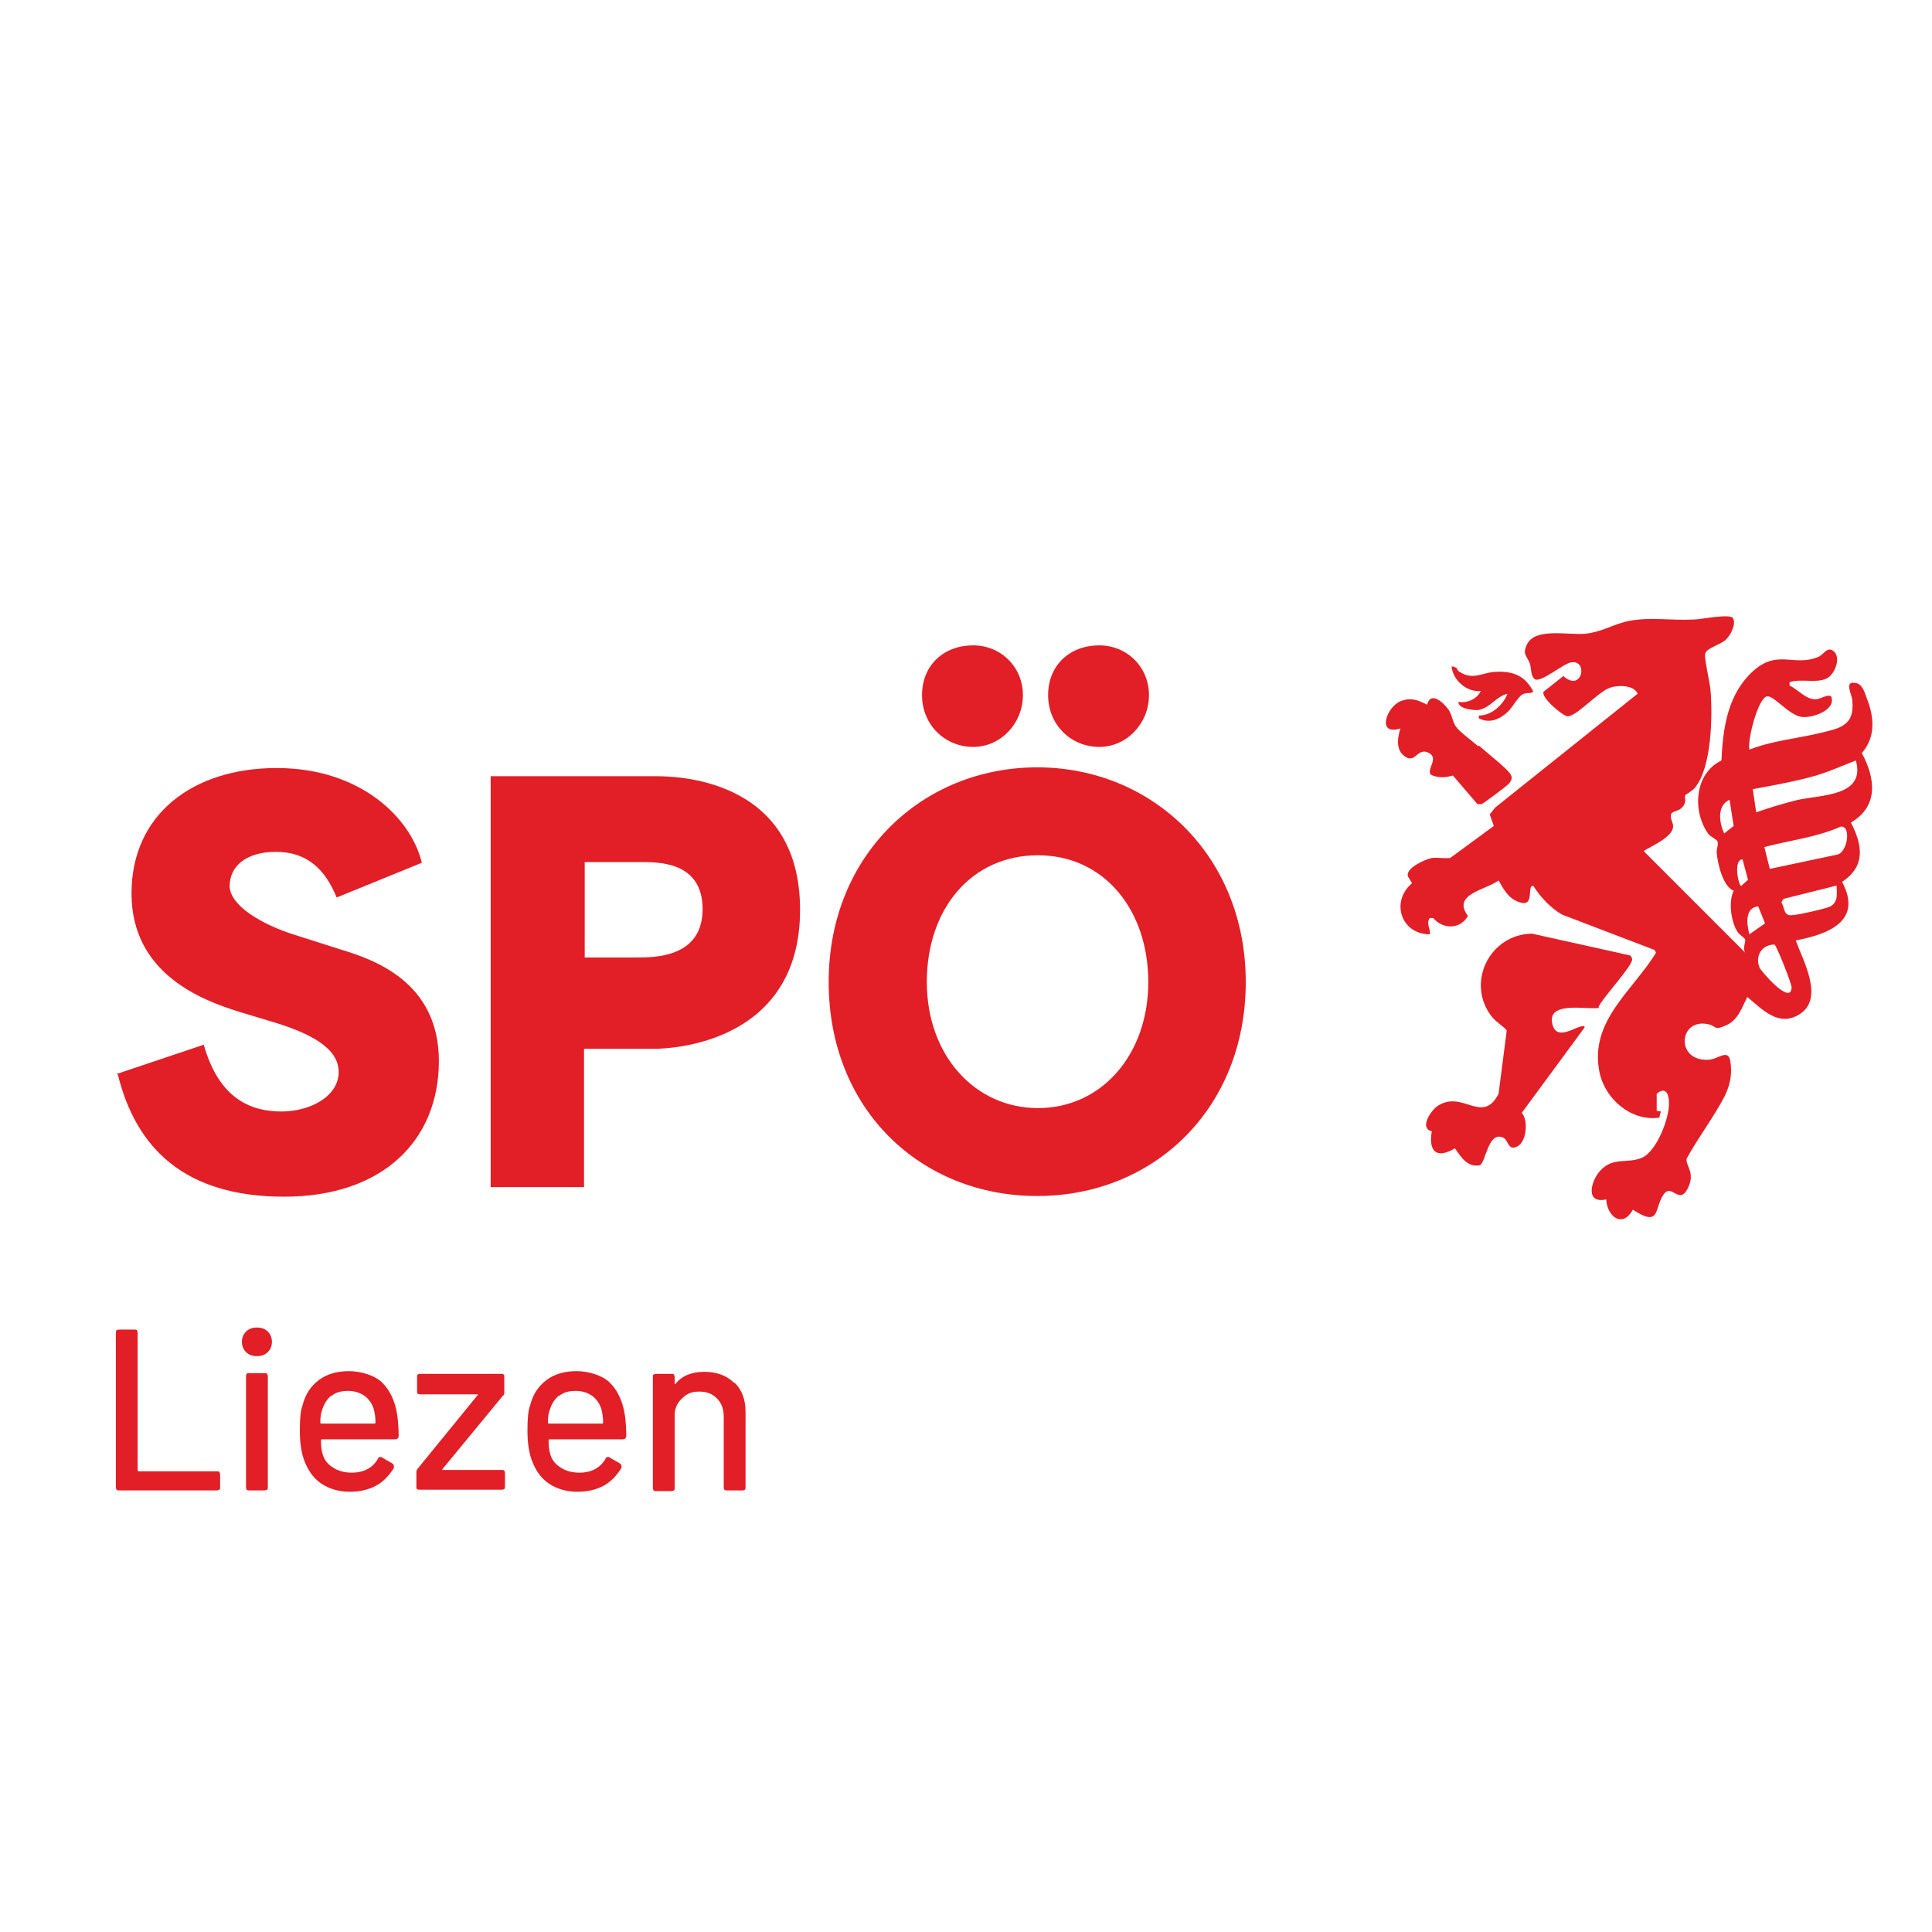 <svg xmlns="http://www.w3.org/2000/svg" xmlns:xlink="http://www.w3.org/1999/xlink" id="Layer_1" viewBox="0 0 283.5 283.5"><defs><style>      .st0 {        fill: #e21e26;      }    </style></defs><g class="st1"><g><path class="st0" d="M243.7,163.1c0,.2-.2.6-.2.9-4.1.6-8-2.7-8.8-6.7-1.5-7.5,4.9-11.9,8.3-17.5l-.2-.4-13.6-5.2c-1.7-1-3.1-2.5-4.2-4.2-1.1-.2.5,3.6-2.5,2.2-1.3-.6-1.9-1.8-2.6-3-1.9,1.4-6.9,2-4.5,5.2-1.1,2-3.7,2-5.1.3h-.5c-.6.9.2,1.7,0,2.4-4.2,0-5.8-4.8-2.6-7.5l-.6-1c-.4-1.2,2.5-2.5,3.5-2.7.9-.1,1.8.1,2.7,0l6.4-4.7-.6-1.7.8-1,20.9-16.7c-.5-1.3-2.9-1.3-4-.9-1.7.5-5,4.3-6.3,4.2-.6,0-3.9-2.7-3.5-3.6l2.9-2.3c2.8,2.5,3.7-2.5,1.1-2-1.1.2-4.3,2.9-5.2,2.5-.7-.3-.6-1.7-.8-2.3-.4-1.2-1.2-1.3-.4-2.9,1.2-2.4,6-1.3,8.4-1.5,2.5-.2,4.4-1.5,6.6-1.9,3.2-.6,6.3,0,9.5-.2,1,0,5.2-.9,5.7-.2.5.9-.4,2.6-1.1,3.2-.7.7-2.9,1.2-3,2.1-.1.8.7,4.1.8,5.3.3,3.7.2,11.3-2.3,14.3-.4.5-1.4,1-1.4,1.1-.2.3.3.9-.4,1.7-.5.6-1,.5-1.6.9-.4.7.3,1.5.2,2,0,1.7-4.2,3.3-4.3,3.6l14.9,14.9c-.4-.6,0-1.4,0-1.9,0-.2-.8-.7-1.1-1.1-1-1.5-1.4-4.5-.6-6.1-1.6-.6-2.4-4.1-2.5-5.7,0-.5.3-1.1.1-1.6,0-.1-.9-.6-1.3-1-2.4-3.3-2.1-8.9,1.9-10.8.2-4.4.8-9.1,4-12.5,4.1-4.3,6.5-1,10.4-2.8.7-.4,1.1-1.4,2-.8,1.2.9.3,3.2-.7,3.9-1.5,1-3.9.1-5.7.7v.5c1.3.6,2.4,2.1,3.9,2,.6,0,1.7-.8,2.2-.4.8,2-2.8,3.2-4.3,3-1.9-.2-4.3-3.4-5.2-3-1.3.5-2.8,6.4-2.5,7.8,3.3-1.3,6.8-1.6,10.2-2.4,2.9-.7,5.3-1,4.9-4.8,0-.8-1.2-2.8.3-2.6,1.1,0,1.5,1.3,1.8,2.2,1.1,2.7,1.4,5.7-.7,8.1,2,3.7,2.5,7.8-1.6,10.2,1.7,3.3,2.2,6.4-1.3,8.7,3.1,5.8-2.1,7.7-6.8,8.6,1.1,3,4.2,8.5.6,10.8-3.1,2-5.5-.7-7.7-2.5-.8,1.5-1.3,3.3-3,4.1-2,.9-1.4.2-2.7-.1-4.4-1-4.9,5.5,0,5.2,1.3,0,2.9-1.7,3.2.2.3,1.9,0,3.4-.8,5.1-1.6,3.1-3.9,6.1-5.6,9.2-.2,1.1,1.3,2,.2,4.3-1.3,2.7-2.4-.8-3.6,1-1.4,2-.4,4.9-4.5,2.2-1.5,2.8-3.8,1-3.9-1.5-3.2.7-2.2-2.8-.9-4.2,1.9-2.1,4-1,6.1-1.9,2.2-.9,4.1-5.9,4-8.1,0-1.3-.5-2.4-1.8-1.3,0,.8,0,1.7,0,2.5h0ZM272.3,111.6c-2.3.9-4.5,1.9-6.9,2.5-2.7.7-5.5,1.2-8.2,1.7l.5,3.4c2-.7,4-1.3,6-1.8,3.5-.8,10.2-.5,8.6-5.9h0ZM253.7,117.4c-1.8.9-1.4,3.4-.7,4.9l1.4-1.1-.6-3.8ZM259.7,127.5l9.9-2.1c1.5-.3,2.1-4.3.5-4.1-3.6,1.6-7.5,2-11.2,3l.8,3.2h0ZM255.7,126.1c-1.4,0-.6,3.9-.2,3.9l1-.9-.8-3h0ZM269.7,129.9l-8,2-.3.5c.5.8.3,2,1.5,1.9.8,0,5.2-1,5.7-1.3,1.2-.7.9-1.9.9-3.1h0ZM258,133c-2,.2-1.7,2.6-1.3,4.1l2.3-1.6-1-2.5h0ZM260.4,138.6c-1.9,0-2.9,1.7-2.2,3.4.3.6,4.6,5.6,4.7,2.9,0-.6-2.2-6.1-2.5-6.3h0Z"></path><path class="st0" d="M234.6,147.9c-1.7.3-7.7-1.1-6.8,2.4.6,2.5,3.3.4,4.3.3.2,0,.5-.1.4.2l-9.2,12.5c1,1.1.7,4.2-.6,4.9-1.5.8-1.3-1-2.2-1.3-2.2-.9-2.5,3.9-3.4,4.1-1.8.3-2.7-1.2-3.6-2.5-2.7,1.6-3.9.5-3.4-2.5-1.8-.4-.3-2.8.7-3.6,3.7-2.7,6.7,2.8,9.1-1.9l1.2-9.3c-.6-.7-1.4-1.1-2.1-1.9-4-4.9-.5-12.2,5.8-12.3l14.4,3.2c.2.2.3.4.3.6,0,1-4.4,5.7-4.9,6.9h0Z"></path><path class="st0" d="M217,109.4c1,.9,3.8,3.1,4.5,4,.5.6.4,1.1-.2,1.7-.3.3-3.6,2.8-3.9,2.9-.2,0-.4,0-.6,0l-3.6-4.2c-1.1.3-2.1.4-3.2-.1-.8-.7,1.2-2.4-.3-3.2-1.8-1-2,1.9-3.8.3-1.1-1-.8-2.7-.4-3.9-3.6,1.1-2-3.2,0-4,1.5-.6,2.5-.2,3.9.5.6-2.1,2.5-.2,3.2.8.5.8.6,1.9,1.1,2.5.5.7,2.4,2.1,3.2,2.8h0Z"></path><path class="st0" d="M213.6,97.9c.2.1.2.5.6.7,1.9,1.2,3.1.2,5,0,2.7-.2,4.6.5,5.8,2.9-.6.4-.8,0-1.6.4-.6.3-1.6,2.1-2.2,2.6-1.2,1.1-2.7,1.7-4.2.9v-.4c1.9,0,3.6-1.6,4.2-3.2-1.7.4-2.6,2.2-4.4,2.4-.8,0-2.8-.2-2.8-1.2,1.3.2,2.7-.4,3.3-1.6-2.1.2-4.1-1.6-4.3-3.6.2,0,.4,0,.6.2h0Z"></path></g><g><path class="st0" d="M17.1,157.6l12.8-4.3c2.3,8.2,7.2,9.8,11.4,9.8s8.4-2.2,8.4-5.8-4.4-5.7-9.2-7.2l-5.3-1.6c-5.9-1.8-15.9-5.8-15.9-17.4s9-18.4,21.3-18.4,19.7,7.3,21.3,13.9l-12.5,5.1c-1.7-4.2-4.4-6.7-8.9-6.7s-6.8,2.2-6.8,5,4.5,5.6,9.6,7.2l6.6,2.1c5,1.5,14.5,4.8,14.5,16.4s-8.2,19.9-22.7,19.9-21.7-7-24.4-17.9h0Z"></path><path class="st0" d="M72,113.9h24.1c2.6,0,21.3,0,21.3,19.6s-18.9,20.4-21.4,20.4h-10.3v20.3h-13.7v-60.3h0ZM93.4,140.5c2.7,0,9.7,0,9.7-7.1s-6.7-6.9-9.3-6.9h-8v14h7.7Z"></path><path class="st0" d="M121.6,144.1c0-18.7,13.8-31.5,30.6-31.5s30.6,12.9,30.6,31.5-13.5,31.4-30.6,31.4-30.6-12.7-30.6-31.4ZM142.8,94.7c4.1,0,7.3,3.2,7.3,7.3s-3.2,7.6-7.3,7.6-7.5-3.2-7.5-7.6,3.2-7.3,7.5-7.3h0ZM152.3,162.6c9.4,0,16.2-7.9,16.2-18.5s-6.5-18.6-16.2-18.6-16.3,7.8-16.3,18.6,7.1,18.5,16.3,18.5ZM161.3,94.7c4.1,0,7.3,3.2,7.3,7.3s-3.2,7.6-7.3,7.6-7.5-3.2-7.5-7.6,3.2-7.3,7.5-7.3h0Z"></path></g></g><g><path class="st0" d="M17.1,218.6c0,0-.1-.2-.1-.4v-22.6c0-.2,0-.3.1-.4,0,0,.2-.1.4-.1h2.2c.2,0,.3,0,.4.1,0,0,.1.2.1.4v20.1c0,.1,0,.2.2.2h11.4c.2,0,.3,0,.4.1,0,0,.1.2.1.4v1.8c0,.2,0,.3-.1.4,0,0-.2.1-.4.1h-14.3c-.2,0-.3,0-.4-.1Z"></path><path class="st0" d="M36.1,198.4c-.4-.4-.6-.9-.6-1.5s.2-1.1.6-1.5.9-.6,1.6-.6,1.2.2,1.6.6c.4.4.6.9.6,1.5s-.2,1.1-.6,1.5c-.4.4-.9.6-1.6.6s-1.2-.2-1.6-.6ZM36.2,218.6c0,0-.1-.2-.1-.4v-16.2c0-.2,0-.3.1-.4s.2-.1.4-.1h2.2c.2,0,.3,0,.4.1,0,0,.1.2.1.4v16.2c0,.2,0,.3-.1.4,0,0-.2.1-.4.1h-2.2c-.2,0-.3,0-.4-.1Z"></path><path class="st0" d="M55.4,214.1c.1-.2.2-.3.4-.3s.2,0,.3.1l1.4.8c.2.1.3.3.3.4v.3c-.7,1.1-1.5,2-2.6,2.6-1.1.6-2.4.9-3.9.9s-2.9-.4-4-1.1c-1.1-.7-1.9-1.7-2.5-3.1-.6-1.4-.8-3-.8-4.8s.1-2.9.4-3.7c.4-1.6,1.2-2.8,2.4-3.7,1.2-.9,2.7-1.3,4.4-1.3s3.8.6,4.9,1.7c1.1,1.1,1.9,2.7,2.2,4.8.1.8.2,1.8.2,3,0,.3-.2.5-.5.5h-10.7c-.1,0-.2,0-.2.2,0,.9.1,1.5.2,1.8.2.9.7,1.6,1.5,2.1.7.5,1.7.8,2.8.8,1.8,0,3.1-.7,3.9-2.1ZM48.6,204.8c-.6.5-1,1.1-1.3,2-.2.5-.3,1.1-.3,1.9,0,.1,0,.2.2.2h7.7c.1,0,.2,0,.2-.2,0-.7-.1-1.3-.2-1.7-.2-.9-.7-1.6-1.3-2.1-.7-.5-1.5-.8-2.5-.8s-1.8.2-2.4.7Z"></path><path class="st0" d="M61.2,218.6c0,0-.1-.2-.1-.4v-2.1c0-.2,0-.4.2-.6l8.8-10.8s0,0,0-.1c0,0,0,0-.1,0h-8.3c-.2,0-.3,0-.4-.1s-.1-.2-.1-.4v-2c0-.2,0-.3.1-.4s.2-.1.4-.1h11.8c.2,0,.3,0,.4.1s.1.2.1.4v2.1c0,.3,0,.5-.2.6l-8.9,10.8s0,0,0,.1c0,0,0,0,.1,0h8.6c.2,0,.3,0,.4.1,0,0,.1.2.1.4v1.9c0,.2,0,.3-.1.4,0,0-.2.1-.4.1h-12c-.2,0-.3,0-.4-.1Z"></path><path class="st0" d="M88.8,214.1c.1-.2.2-.3.4-.3s.2,0,.3.1l1.4.8c.2.1.3.3.3.4v.3c-.7,1.1-1.5,2-2.6,2.6-1.1.6-2.4.9-3.9.9s-2.9-.4-4-1.1c-1.1-.7-1.9-1.7-2.5-3.1-.6-1.4-.8-3-.8-4.8s.1-2.9.4-3.7c.4-1.6,1.2-2.8,2.4-3.7,1.2-.9,2.7-1.3,4.4-1.3s3.8.6,4.9,1.7c1.1,1.1,1.9,2.7,2.2,4.8.1.8.2,1.8.2,3,0,.3-.2.5-.5.5h-10.7c-.1,0-.2,0-.2.2,0,.9.1,1.5.2,1.8.2.9.7,1.6,1.5,2.1.7.5,1.7.8,2.8.8,1.8,0,3.1-.7,3.9-2.1ZM82,204.8c-.6.5-1,1.1-1.3,2-.2.5-.3,1.1-.3,1.9,0,.1,0,.2.2.2h7.7c.1,0,.2,0,.2-.2,0-.7-.1-1.3-.2-1.7-.2-.9-.7-1.6-1.3-2.1-.7-.5-1.5-.8-2.5-.8s-1.8.2-2.4.7Z"></path><path class="st0" d="M107.8,202.9c1.1,1.1,1.6,2.5,1.6,4.3v11c0,.2,0,.3-.1.4s-.2.1-.4.1h-2.2c-.2,0-.3,0-.4-.1,0,0-.1-.2-.1-.4v-10.3c0-1.1-.3-2-1-2.7-.7-.7-1.5-1-2.6-1s-1.8.3-2.4.9c-.7.6-1.1,1.3-1.2,2.3v10.9c0,.2,0,.3-.1.4,0,0-.2.1-.4.1h-2.2c-.2,0-.3,0-.4-.1,0,0-.1-.2-.1-.4v-16.2c0-.2,0-.3.1-.4,0,0,.2-.1.4-.1h2.2c.2,0,.3,0,.4.1,0,0,.1.2.1.4v.9c0,0,0,.1,0,.1,0,0,0,0,.1,0,.9-1.2,2.4-1.8,4.2-1.8s3.3.5,4.4,1.6Z"></path></g></svg>